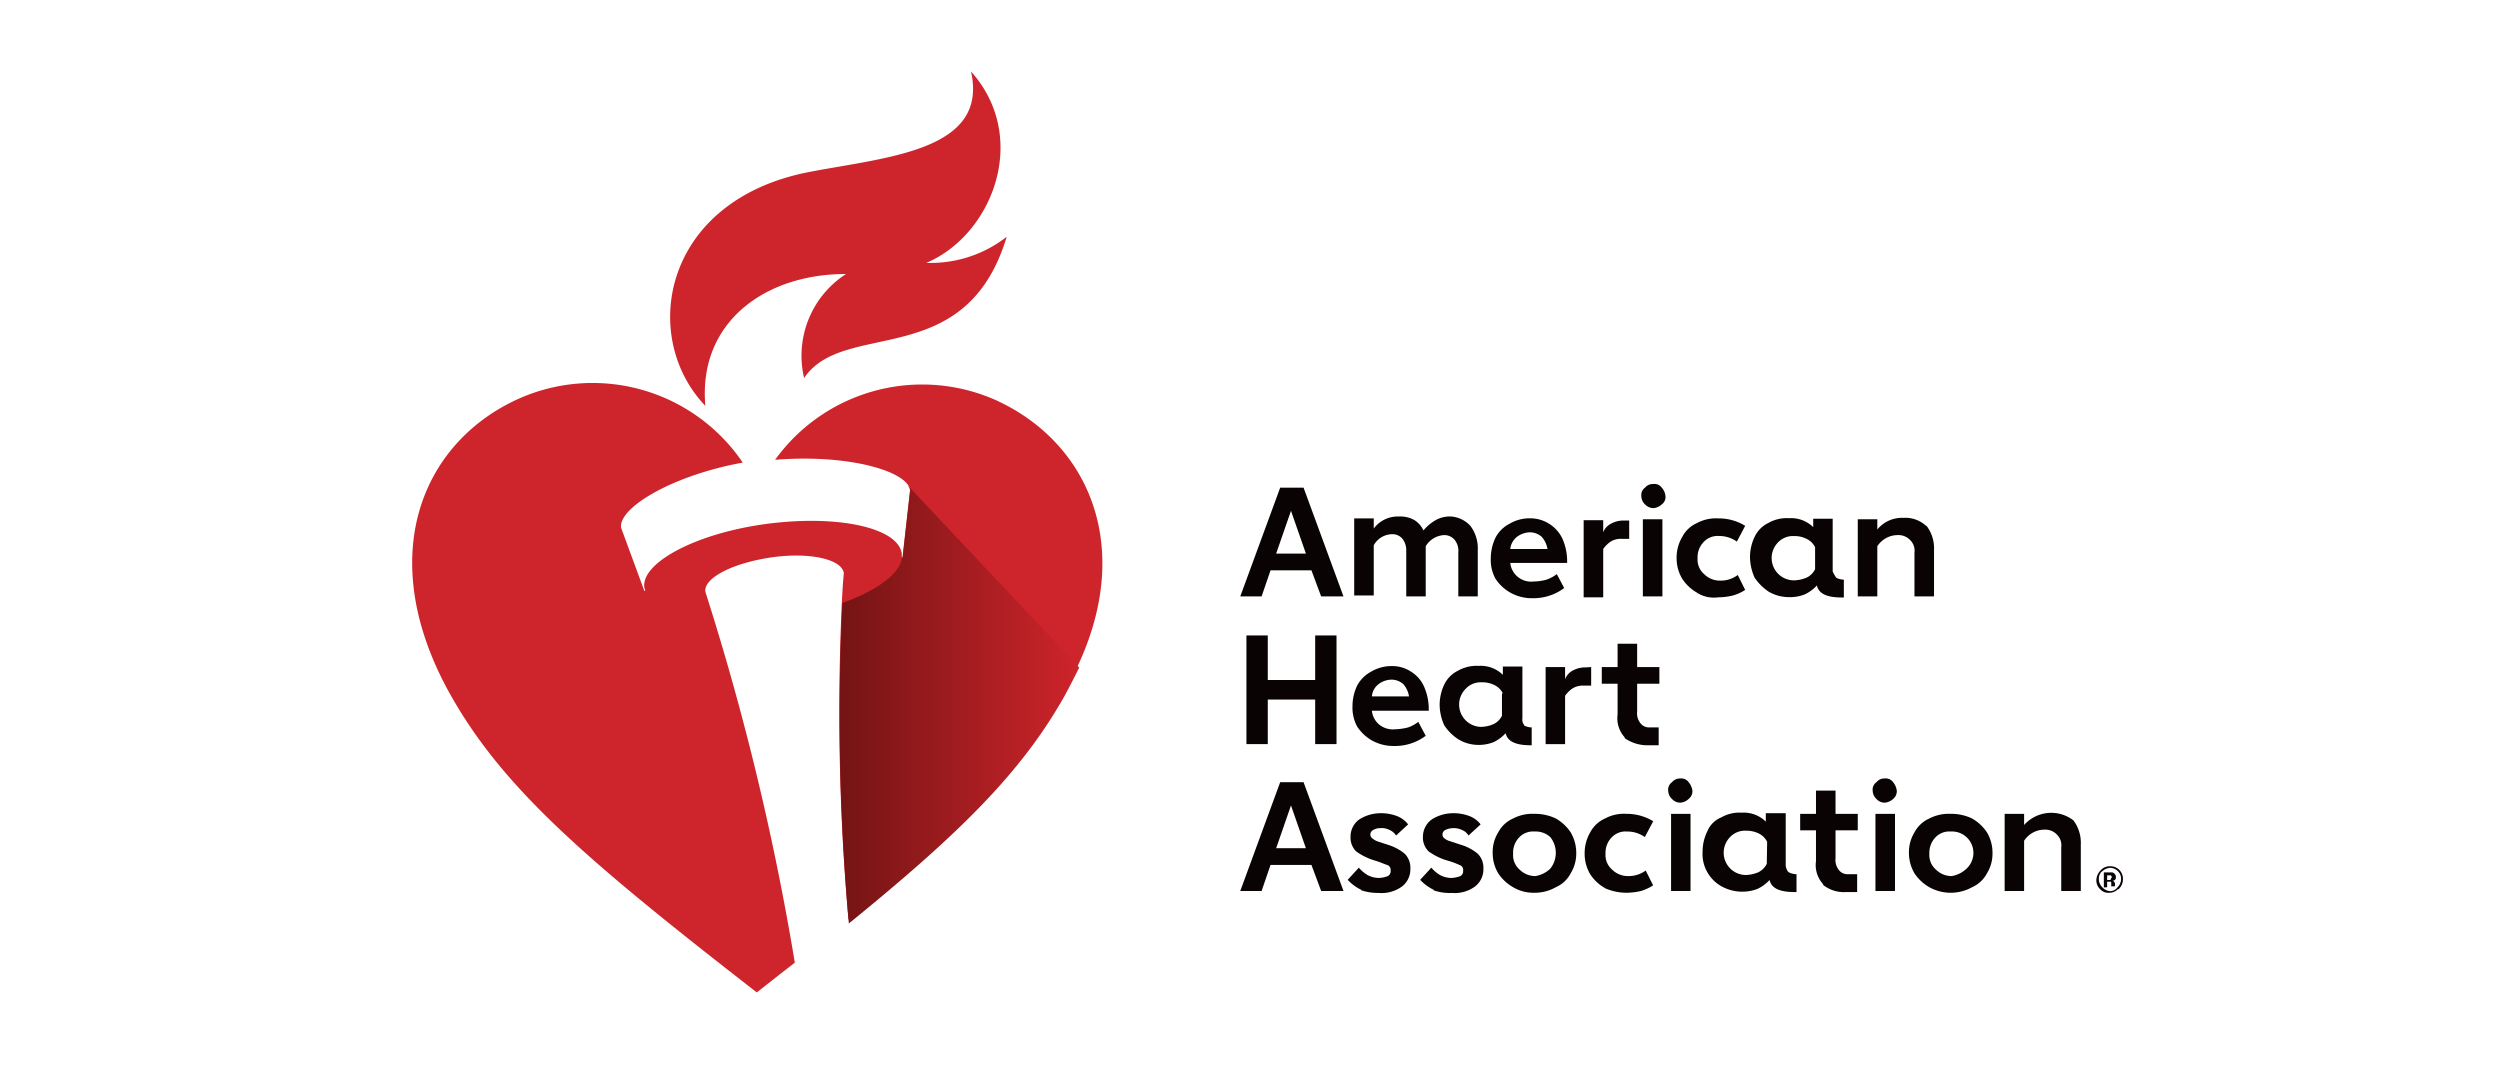 <svg id="Layer_1" data-name="Layer 1" xmlns="http://www.w3.org/2000/svg" xmlns:xlink="http://www.w3.org/1999/xlink" viewBox="0 0 280 120"><defs><style>.cls-1{fill:#ce242b;}.cls-2{fill:#090304;}.cls-3{fill:url(#linear-gradient);}</style><linearGradient id="linear-gradient" x1="94.13" y1="43.23" x2="120.92" y2="43.23" gradientTransform="matrix(1, 0, 0, -1, 0, 122)" gradientUnits="userSpaceOnUse"><stop offset="0" stop-color="#741414"/><stop offset="1" stop-color="#ce242b"/></linearGradient></defs><path class="cls-1" d="M111.81,44.94a20.31,20.31,0,0,0-25,6.56c7.59-.62,13.94,1,15,3h0a.58.58,0,0,1,.11.41l-.84,7.5H101V62c-.42-2.91-7.18-4.37-15.09-3.33S71.85,63,72.16,65.76c0,.1.11.31.11.41h-.11l-2.6-7.07c-.31-2.19,5.62-5.83,13.63-7.29a20.32,20.32,0,0,0-25.28-7.07c-10.83,5-16,17.79-7.5,33,6,10.72,15.61,18.84,34.35,33.41,1.45-1.14,2.91-2.29,4.26-3.33A294.38,294.38,0,0,0,79,66.28c-.21-1.56,3.12-3.23,7.39-3.85s7.91.2,8.12,1.77c0,0-.11,1-.21,3h0a263.06,263.06,0,0,0,.73,35.8c12.17-9.88,19.25-16.75,24.14-25.39.63-1.14,1.25-2.39,1.77-3.54h0c5.93-13.21.83-24.45-9.16-29.14"/><path class="cls-2" d="M237.21,99.58a1.33,1.33,0,0,1-1,.41,1.22,1.22,0,0,1-1-.41,1.35,1.35,0,0,1-.42-1,1.67,1.67,0,0,1,.53-1.15,1.33,1.33,0,0,1,1-.41,1.4,1.4,0,0,1,1.45,1.45,1.51,1.51,0,0,1-.52,1.15m-1.87-2a1.17,1.17,0,0,0-.31.83,1.26,1.26,0,0,0,.41.94,1.28,1.28,0,0,0,.84.42,1,1,0,0,0,.83-.42,1.31,1.31,0,0,0,.41-.94,1.17,1.17,0,0,0-.31-.83,1.28,1.28,0,0,0-.83-.42,1.38,1.38,0,0,0-1,.42m.21,1.77V97.71h.83a.39.39,0,0,1,.31.1.52.52,0,0,1,.21.42.4.4,0,0,1-.1.31.41.41,0,0,1-.32.1.34.34,0,0,1,.21.11c.11.1.11.2.11.41v.11h-.42v-.42a.1.1,0,0,0-.1-.1H236v.62Zm.83-1.35H236v.52h.21c.11,0,.21,0,.21-.11s.1-.1.1-.2a.35.35,0,0,0-.1-.21"/><path class="cls-2" d="M146.88,63.88H142.3l-1,2.92h-2.39l4.47-12.18H146l4.47,12.18h-2.5ZM146.26,62l-1.67-4.79L142.93,62Z"/><path class="cls-2" d="M164.68,58.89a4.18,4.18,0,0,1,.83,2.7V66.8h-2.18V61.91a2,2,0,0,0-.42-1.46,1.51,1.51,0,0,0-1.15-.52,2.55,2.55,0,0,0-2.08,1.25V66.8H157.5V61.7a2.09,2.09,0,0,0-.42-1.35,1.45,1.45,0,0,0-1.14-.52,2.39,2.39,0,0,0-2.08,1.24v5.62h-2.19V58.06h2.19V59.2a3.33,3.33,0,0,1,2.81-1.35,3.19,3.19,0,0,1,1.76.41,2.75,2.75,0,0,1,1,1.15,4.9,4.9,0,0,1,1.36-1.15,3.21,3.21,0,0,1,1.77-.41,3.28,3.28,0,0,1,2.08,1"/><path class="cls-2" d="M175.61,63.05h-6.46a2.34,2.34,0,0,0,.84,1.56,2.37,2.37,0,0,0,1.76.52,5.77,5.77,0,0,0,1.46-.21,4,4,0,0,0,1.15-.62l.83,1.56A5.77,5.77,0,0,1,171.65,67a4.91,4.91,0,0,1-2.5-.63,4.8,4.8,0,0,1-1.66-1.56,4.34,4.34,0,0,1-.52-2.29,5.36,5.36,0,0,1,.52-2.29,3.66,3.66,0,0,1,1.56-1.56,4.43,4.43,0,0,1,2.29-.62A4,4,0,0,1,175,60.35a6.28,6.28,0,0,1,.52,2.49v.21Zm-2.29-1.56a2.78,2.78,0,0,0-.63-1.35,2,2,0,0,0-1.35-.52,2.52,2.52,0,0,0-1.46.52,2,2,0,0,0-.73,1.35Z"/><path class="cls-2" d="M182.47,58.16v2.19h-.83a2.2,2.2,0,0,0-1.25.31,3.27,3.27,0,0,0-.83.83V66.9h-2.19V58.26h2.19v1.36a1.83,1.83,0,0,1,.94-1,2.83,2.83,0,0,1,1.35-.32h.62Z"/><path class="cls-2" d="M184.24,56.49a1.29,1.29,0,0,1-.41-.93,1,1,0,0,1,.41-.94,1.14,1.14,0,0,1,.94-.41,1,1,0,0,1,.94.41,1.61,1.61,0,0,1,.41.94,1,1,0,0,1-.41.93,1.56,1.56,0,0,1-.94.42,1.32,1.32,0,0,1-.94-.42M184,58.16h2.19V66.8H184Z"/><path class="cls-2" d="M190.07,66.38a4.8,4.8,0,0,1-1.66-1.56,4.44,4.44,0,0,1-.63-2.29,4.51,4.51,0,0,1,.63-2.39,3.39,3.39,0,0,1,1.66-1.56,4.48,4.48,0,0,1,2.39-.52,5.68,5.68,0,0,1,3,.83l-.93,1.77a3.42,3.42,0,0,0-2-.63,2.15,2.15,0,0,0-1.77.73,2.44,2.44,0,0,0-.63,1.77,2.15,2.15,0,0,0,.73,1.77,2.5,2.5,0,0,0,1.77.73,3.19,3.19,0,0,0,2-.63l.83,1.67a4.92,4.92,0,0,1-1.35.62,7,7,0,0,1-1.67.21,3.51,3.51,0,0,1-2.39-.52"/><path class="cls-2" d="M205.68,64.72a2,2,0,0,0,.83.2v2h-.21c-1.66,0-2.6-.41-2.81-1.35a4.33,4.33,0,0,1-1.35,1,4.45,4.45,0,0,1-1.77.31,4.53,4.53,0,0,1-2.29-.62,5.79,5.79,0,0,1-1.56-1.56,5.73,5.73,0,0,1-.52-2.29,5.29,5.29,0,0,1,.52-2.29,3.28,3.28,0,0,1,1.56-1.56,4.13,4.13,0,0,1,2.29-.52,3.53,3.53,0,0,1,2.71,1v-.94h2.18V64a4,4,0,0,0,.42.73m-2.39-3.44a2,2,0,0,0-.94-.93,3,3,0,0,0-1.46-.32,2.28,2.28,0,0,0-1.77.73A2.5,2.5,0,0,0,200.89,65a3.83,3.83,0,0,0,1.46-.31,2,2,0,0,0,.94-.94Z"/><path class="cls-2" d="M215.77,58.89a4.13,4.13,0,0,1,.84,2.7V66.8h-2.19V61.91a1.68,1.68,0,0,0-.52-1.46,1.8,1.8,0,0,0-1.35-.52,2.74,2.74,0,0,0-2.29,1.25V66.8h-2.19V58.16h2.19V59.3A3.57,3.57,0,0,1,213.17,58a3.42,3.42,0,0,1,2.6.94"/><polygon class="cls-2" points="149.69 71.17 149.69 83.34 147.3 83.34 147.3 78.35 141.99 78.35 141.99 83.34 139.6 83.34 139.6 71.17 141.99 71.17 141.99 76.16 147.3 76.16 147.3 71.17 149.69 71.17"/><path class="cls-2" d="M160.1,79.6h-6.45a2.33,2.33,0,0,0,.83,1.56,2.44,2.44,0,0,0,1.77.52,6.42,6.42,0,0,0,1.46-.21,4.16,4.16,0,0,0,1.14-.62l.83,1.56a5.72,5.72,0,0,1-3.54,1.14,5,5,0,0,1-2.49-.62A4.93,4.93,0,0,1,152,81.37a4.44,4.44,0,0,1-.52-2.29,5.29,5.29,0,0,1,.52-2.29,3.77,3.77,0,0,1,1.56-1.56,4.44,4.44,0,0,1,2.29-.63,3.83,3.83,0,0,1,2.19.63,3.73,3.73,0,0,1,1.45,1.66,6.16,6.16,0,0,1,.53,2.5v.21ZM157.81,78a2.76,2.76,0,0,0-.62-1.36,2,2,0,0,0-1.36-.52,2.47,2.47,0,0,0-1.45.52,1.93,1.93,0,0,0-.73,1.36Z"/><path class="cls-2" d="M170.71,81.26a1.89,1.89,0,0,0,.84.21v2h-.11c-1.66,0-2.6-.42-2.81-1.35a4.33,4.33,0,0,1-1.35,1,4.47,4.47,0,0,1-1.67.31,4.38,4.38,0,0,1-2.28-.63,5.43,5.43,0,0,1-1.57-1.56,5.69,5.69,0,0,1-.52-2.29,5.36,5.36,0,0,1,.52-2.29,3.34,3.34,0,0,1,1.57-1.56,4.16,4.16,0,0,1,2.28-.52,3.53,3.53,0,0,1,2.71,1v-.93h2.19v5.82a.9.9,0,0,0,.2.73m-2.39-3.54a2.06,2.06,0,0,0-.94-.93,3,3,0,0,0-1.45-.31,2.28,2.28,0,0,0-1.77.72,2.5,2.5,0,0,0,1.66,4.27,3.65,3.65,0,0,0,1.46-.31,2,2,0,0,0,.94-.94v-2.5Z"/><path class="cls-2" d="M178.21,74.71v2.08h-.84a2.17,2.17,0,0,0-1.24.31,3.16,3.16,0,0,0-.84.83v5.41h-2.18V74.71h2.18v1.35a1.87,1.87,0,0,1,.94-1,2.86,2.86,0,0,1,1.35-.31Z"/><path class="cls-2" d="M182,82.62a3.18,3.18,0,0,1-.83-2.61V76.58h-1.77V74.71h1.77V72.1h2.19v2.61h2.49v1.87h-2.49V79.7a1.76,1.76,0,0,0,.41,1.35,1.2,1.2,0,0,0,1,.42h1v2h-1.14a4.44,4.44,0,0,1-2.71-.83"/><path class="cls-2" d="M146.88,96.87H142.3l-1,2.92h-2.39l4.47-12.18H146l4.47,12.18h-2.5ZM146.26,95l-1.67-4.79L142.93,95Z"/><path class="cls-2" d="M152.5,99.68a5,5,0,0,1-1.56-1.14l1.25-1.36a3.88,3.88,0,0,0,1,.84,2.75,2.75,0,0,0,1.25.31,2.91,2.91,0,0,0,1-.21.62.62,0,0,0,.31-.62.57.57,0,0,0-.41-.63c-.32-.1-.73-.31-1.46-.52a6.91,6.91,0,0,1-2-1,2.19,2.19,0,0,1-.62-1.66,2.38,2.38,0,0,1,.93-1.88,4.43,4.43,0,0,1,2.4-.73,5,5,0,0,1,1.87.32,2.88,2.88,0,0,1,1.25.93l-1.35,1.25a1.56,1.56,0,0,0-.73-.62,1.86,1.86,0,0,0-1-.21,1.51,1.51,0,0,0-.83.21.57.57,0,0,0-.32.52.53.53,0,0,0,.21.41,2.36,2.36,0,0,0,.52.32l1.25.41a5.38,5.38,0,0,1,1.87,1,2.2,2.2,0,0,1,.63,1.67,2.41,2.41,0,0,1-.94,2,3.88,3.88,0,0,1-2.6.72,6,6,0,0,1-2-.31"/><path class="cls-2" d="M160.62,99.68a5,5,0,0,1-1.56-1.14l1.25-1.36a3.88,3.88,0,0,0,1,.84,2.72,2.72,0,0,0,1.25.31,3,3,0,0,0,1-.21.62.62,0,0,0,.31-.62.57.57,0,0,0-.42-.63,9.8,9.8,0,0,0-1.45-.52,6.78,6.78,0,0,1-2-1,2.16,2.16,0,0,1-.63-1.66,2.39,2.39,0,0,1,.94-1.88,4.43,4.43,0,0,1,2.4-.73,5,5,0,0,1,1.87.32,2.94,2.94,0,0,1,1.25.93l-1.36,1.25a1.48,1.48,0,0,0-.72-.62,2.19,2.19,0,0,0-1.88,0,.56.56,0,0,0-.31.52.5.5,0,0,0,.21.41,1.64,1.64,0,0,0,.62.32l1.25.41a5.38,5.38,0,0,1,1.87,1,2.2,2.2,0,0,1,.63,1.67,2.41,2.41,0,0,1-.94,2,3.86,3.86,0,0,1-2.6.72,5.42,5.42,0,0,1-2.08-.31"/><path class="cls-2" d="M169.47,99.37a4.93,4.93,0,0,1-1.67-1.56,4.43,4.43,0,0,1-.62-2.29,4.16,4.16,0,0,1,.62-2.29,3.45,3.45,0,0,1,1.67-1.56,4.68,4.68,0,0,1,2.39-.52,5.42,5.42,0,0,1,2.39.52,4.93,4.93,0,0,1,1.67,1.56,4.53,4.53,0,0,1,.62,2.29,4.27,4.27,0,0,1-.62,2.29,3.45,3.45,0,0,1-1.67,1.56,4.79,4.79,0,0,1-2.39.62,4.48,4.48,0,0,1-2.39-.62m4.16-2.08a2.84,2.84,0,0,0,0-3.54,2.44,2.44,0,0,0-1.77-.62,2.14,2.14,0,0,0-1.77.72,2.45,2.45,0,0,0-.62,1.77,2.13,2.13,0,0,0,.72,1.77,2.5,2.5,0,0,0,1.77.73,3.12,3.12,0,0,0,1.67-.83"/><path class="cls-2" d="M179.77,99.47a4.74,4.74,0,0,1-1.67-1.56,4.5,4.5,0,0,1-.62-2.29,4.63,4.63,0,0,1,.62-2.39,3.45,3.45,0,0,1,1.67-1.56,4.46,4.46,0,0,1,2.39-.52,5.68,5.68,0,0,1,3,.83l-.94,1.77a3.38,3.38,0,0,0-2-.62,2.13,2.13,0,0,0-1.77.72,2.46,2.46,0,0,0-.63,1.77,2.14,2.14,0,0,0,.73,1.77,2.5,2.5,0,0,0,1.77.73,3.24,3.24,0,0,0,2-.62l.83,1.66a5.47,5.47,0,0,1-1.35.63,7.55,7.55,0,0,1-1.67.2,6,6,0,0,1-2.39-.52"/><path class="cls-2" d="M187.26,89.48a1.29,1.29,0,0,1-.42-.93,1,1,0,0,1,.42-.94,1.15,1.15,0,0,1,.94-.42,1,1,0,0,1,.93.42,1.87,1.87,0,0,1,.42.94,1.09,1.09,0,0,1-.42.93,1.51,1.51,0,0,1-.93.42,1.25,1.25,0,0,1-.94-.42m-.1,1.67h2.18v8.64h-2.18Z"/><path class="cls-2" d="M200.37,97.71a2,2,0,0,0,.84.2v2H201c-1.67,0-2.6-.42-2.81-1.35a4.37,4.37,0,0,1-1.36,1,4.78,4.78,0,0,1-4.05-.31,4.14,4.14,0,0,1-2.09-3.85,5.15,5.15,0,0,1,.53-2.29,2.84,2.84,0,0,1,1.56-1.56,4.09,4.09,0,0,1,2.29-.53,3.53,3.53,0,0,1,2.7,1v-.94H200V97c.1.41.2.62.41.73m-2.49-3.44a2,2,0,0,0-.94-.94,3.13,3.13,0,0,0-1.46-.31,2.28,2.28,0,0,0-1.77.73A2.5,2.5,0,0,0,195.48,98a3.83,3.83,0,0,0,1.46-.31,2.09,2.09,0,0,0,.94-.94Z"/><path class="cls-2" d="M204.22,99.06a3.15,3.15,0,0,1-.83-2.6V93h-1.77V91.15h1.77v-2.6h2.19v2.6h2.49V93h-2.49v3.12A1.79,1.79,0,0,0,206,97.5a1.22,1.22,0,0,0,1,.41h1v2h-1.24a3.72,3.72,0,0,1-2.61-.83"/><path class="cls-2" d="M210.16,89.48a1.29,1.29,0,0,1-.42-.93,1,1,0,0,1,.42-.94,1.12,1.12,0,0,1,.93-.42,1,1,0,0,1,.94.42,1.85,1.85,0,0,1,.41.94,1.11,1.11,0,0,1-.41.93,1.56,1.56,0,0,1-.94.42,1.23,1.23,0,0,1-.93-.42m-.11,1.67h2.19v8.64h-2.19Z"/><path class="cls-2" d="M216.09,99.37a4.93,4.93,0,0,1-1.67-1.56,4.53,4.53,0,0,1-.62-2.29,4.24,4.24,0,0,1,.62-2.29,3.45,3.45,0,0,1,1.67-1.56,4.7,4.7,0,0,1,2.39-.52,5.42,5.42,0,0,1,2.39.52,4.93,4.93,0,0,1,1.67,1.56,4.43,4.43,0,0,1,.62,2.29,4.18,4.18,0,0,1-.62,2.29,3.45,3.45,0,0,1-1.67,1.56,4.92,4.92,0,0,1-4.78,0m4.16-2.08a2.4,2.4,0,0,0-1.77-4.16,2.14,2.14,0,0,0-1.77.72,2.5,2.5,0,0,0-.62,1.77,2.14,2.14,0,0,0,.73,1.77,2.48,2.48,0,0,0,1.76.73,3.12,3.12,0,0,0,1.67-.83"/><path class="cls-2" d="M232.22,91.88a4.18,4.18,0,0,1,.83,2.7v5.21h-2.19V94.9a1.68,1.68,0,0,0-.52-1.46,1.79,1.79,0,0,0-1.35-.52,2.72,2.72,0,0,0-2.29,1.25v5.62h-2.18V91.15h2.18V92.4a4.07,4.07,0,0,1,5.52-.52"/><path class="cls-1" d="M94.75,30.69a10.89,10.89,0,0,0-4.69,11.65c4.48-6.66,18.11-.62,22.69-15.82a13.83,13.83,0,0,1-9,2.92c7.39-3.12,11.65-14,5-21.44,2,8.85-9.26,9.57-18,11.24C74.24,22.36,71.54,37.66,79,45.46c-.83-9.26,6.56-14.77,15.72-14.77"/><path class="cls-3" d="M101.41,54.1h0a1.87,1.87,0,0,1,.41.52h0a.61.61,0,0,1,.11.42l-.84,7.49H101v-.1c-.1,1.77-2.81,3.74-6.66,5.1v.1h0a263.06,263.06,0,0,0,.73,35.8C107.23,93.54,114.31,86.67,119.2,78c.63-1.15,1.15-2.19,1.67-3.23Z"/></svg>